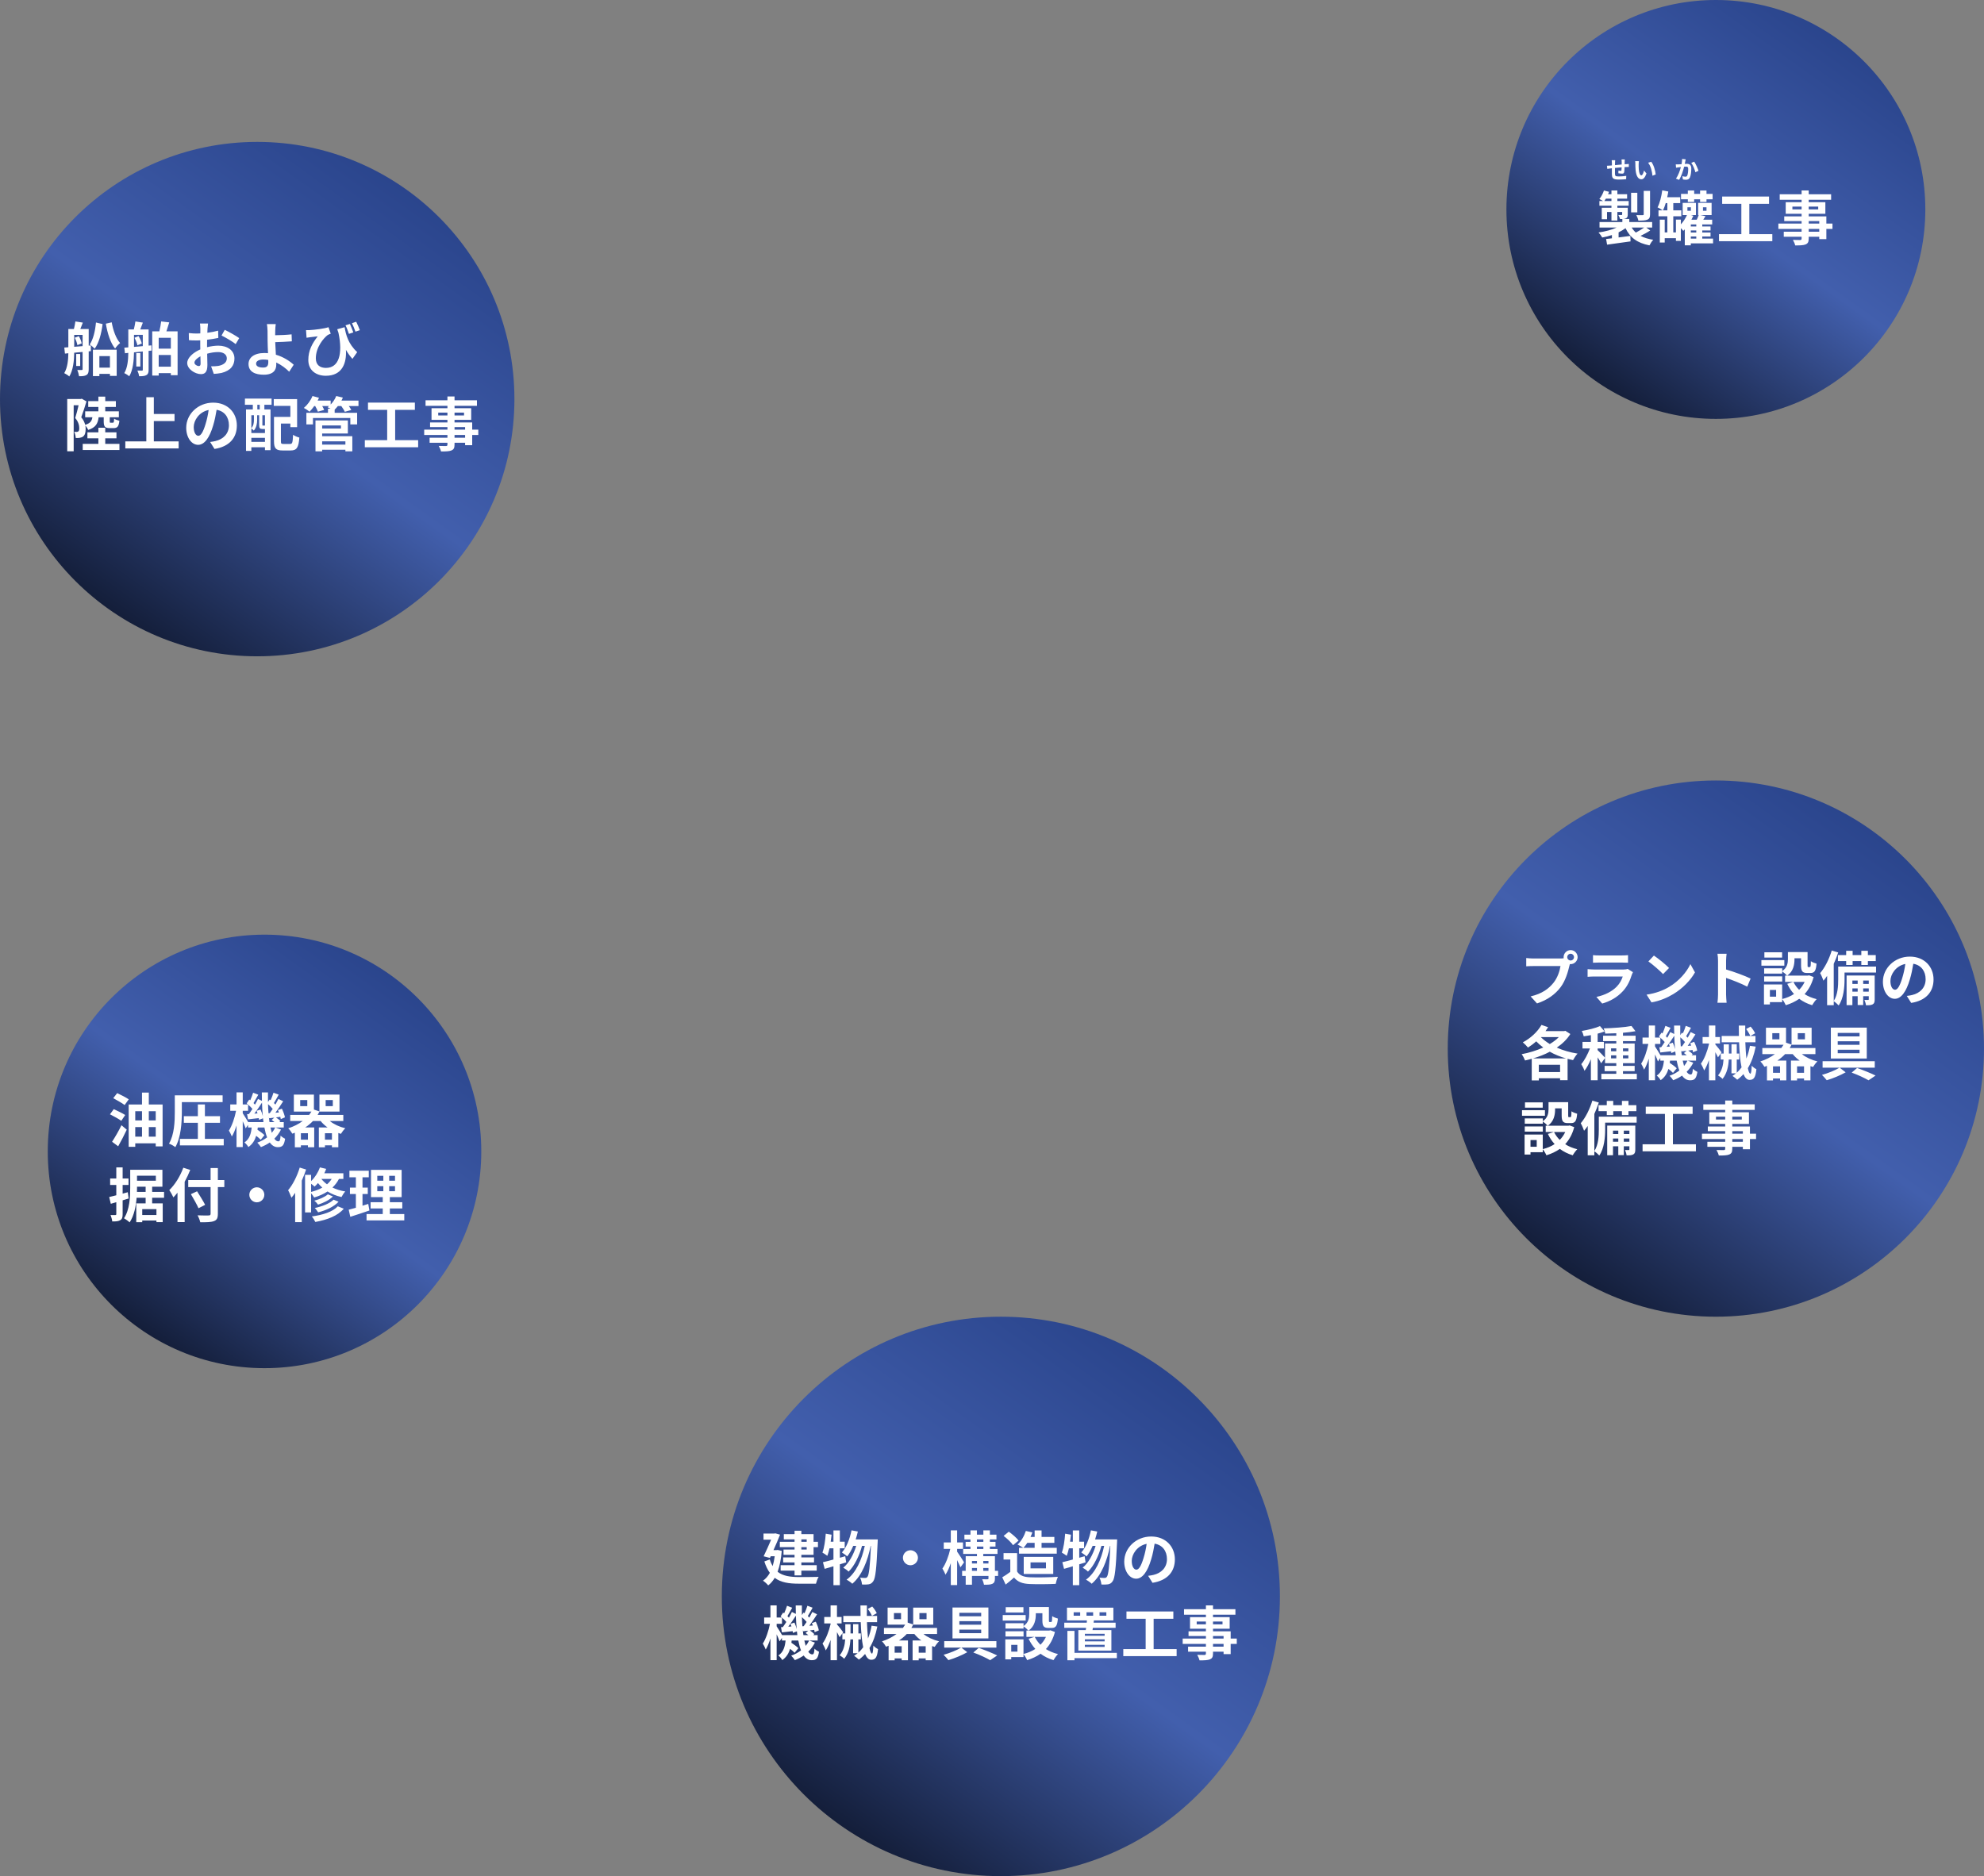 <svg width="1454" height="1375" viewBox="0 0 1454 1375" fill="none" xmlns="http://www.w3.org/2000/svg">
<rect x="0" y="0" width="1454" height="1375" fill="#808080" stroke="none"/>
<circle cx="188.5" cy="292.5" r="188.5" fill="url(#paint0_linear_458_34)"/>
<path d="M70.338 236.353L75.197 237.514C74.251 244.738 72.488 251.317 69.392 255.574C68.618 254.671 66.855 253.166 65.737 252.478C68.274 248.823 69.736 242.76 70.338 236.353ZM54.772 247.533L57.782 246.372C58.771 248.006 59.588 250.156 59.889 251.661L56.707 252.951C56.492 251.489 55.718 249.21 54.772 247.533ZM54.385 254.155L60.534 253.682V245.426H54.385V254.155ZM66.554 253.166L66.597 257.337L65.006 257.509V270.581C65.006 272.731 64.662 274.064 63.372 274.838C62.082 275.612 60.448 275.741 57.954 275.741C57.782 274.494 57.223 272.387 56.621 271.183C57.997 271.226 59.416 271.226 59.889 271.183C60.362 271.183 60.534 271.011 60.534 270.538V257.939L54.385 258.498C54.299 264.174 53.654 271.312 50.773 275.913C49.999 275.139 48.107 273.935 47.075 273.462C49.526 269.42 49.999 263.787 50.085 258.885L47.591 259.143L47.118 254.714L50.085 254.499V241.126H54.17C54.6 239.32 55.073 237.17 55.245 235.579L60.706 236.439C60.104 238.073 59.459 239.707 58.857 241.126H65.006V253.295L66.554 253.166ZM58.771 259.444V268.216H55.847V259.444H58.771ZM80.572 260.992H72.832V269.42H80.572V260.992ZM68.102 275.655V256.305H85.517V275.483H80.572V274.021H72.832V275.655H68.102ZM77.562 237.213L81.862 236.224C82.894 242.072 85.044 248.135 88.011 251.403C86.85 252.349 85.173 254.112 84.356 255.445C80.916 251.317 78.766 244.308 77.562 237.213ZM98.546 247.576L101.513 246.329C102.631 248.006 103.577 250.242 103.921 251.747L100.696 253.08C100.438 251.575 99.535 249.253 98.546 247.576ZM98.202 254.241L104.652 253.682V245.383H98.202V254.241ZM110.973 253.123L111.059 256.95L108.909 257.165V271.011C108.909 272.989 108.565 274.193 107.318 274.881C106.114 275.612 104.437 275.741 101.943 275.741C101.857 274.537 101.212 272.688 100.696 271.57C102.072 271.656 103.534 271.656 104.007 271.656C104.523 271.613 104.652 271.484 104.652 270.925V257.595L98.202 258.24C98.116 263.959 97.514 271.183 94.719 275.784C93.988 275.096 92.139 273.892 91.064 273.462C93.558 269.377 93.945 263.572 94.031 258.627L91.58 258.885L91.107 254.8L94.031 254.585V241.427H98.073C98.546 239.578 99.019 237.256 99.234 235.579L104.695 236.439C104.05 238.202 103.405 239.965 102.803 241.427H108.909V253.295L110.973 253.123ZM102.846 258.756V268.603H99.879V258.756H102.846ZM116.305 268.732H125.206V260.175H116.305V268.732ZM125.206 247.576H116.305V255.531H125.206V247.576ZM121.938 242.846H130.151V274.967H125.206V273.462H116.305V275.268H111.575V242.846H116.778C117.337 240.524 117.853 237.729 118.111 235.579L124.045 236.267C123.357 238.546 122.626 240.868 121.938 242.846ZM152.468 237.084C152.339 237.858 152.167 239.707 152.081 240.825C152.038 241.771 151.995 242.803 151.952 243.878C154.79 243.534 157.628 242.975 159.864 242.33L159.993 247.662C157.542 248.221 154.575 248.651 151.78 248.995C151.737 250.285 151.737 251.618 151.737 252.865C151.737 253.381 151.737 253.897 151.737 254.456C154.661 253.725 157.628 253.338 159.993 253.338C166.615 253.338 171.818 256.778 171.818 262.712C171.818 267.786 169.152 271.613 162.315 273.333C160.337 273.763 158.445 273.892 156.682 274.021L154.704 268.474C156.639 268.474 158.488 268.431 159.993 268.173C163.476 267.528 166.228 265.808 166.228 262.669C166.228 259.745 163.648 258.025 159.907 258.025C157.241 258.025 154.446 258.455 151.823 259.229C151.909 262.626 151.995 265.98 151.995 267.442C151.995 272.774 150.103 274.193 147.265 274.193C143.094 274.193 137.203 270.581 137.203 266.023C137.203 262.282 141.503 258.369 146.792 256.09C146.749 255.058 146.749 254.026 146.749 253.037C146.749 251.833 146.749 250.629 146.749 249.425C145.932 249.468 145.158 249.511 144.47 249.511C141.589 249.511 139.912 249.468 138.45 249.296L138.364 244.093C140.901 244.394 142.75 244.437 144.298 244.437C145.072 244.437 145.932 244.394 146.792 244.351C146.835 242.846 146.835 241.599 146.835 240.868C146.835 239.965 146.663 237.858 146.534 237.084H152.468ZM164.723 241.728C168.034 243.319 173.022 246.157 175.301 247.791L172.721 252.177C170.657 250.414 165.024 247.189 162.358 245.899L164.723 241.728ZM142.492 265.808C142.492 267.141 144.513 268.302 145.631 268.302C146.405 268.302 147.007 267.958 147.007 266.496C147.007 265.421 146.964 263.443 146.878 261.121C144.255 262.54 142.492 264.303 142.492 265.808ZM187.685 266.496C187.685 268.603 189.878 269.377 192.888 269.377C195.64 269.377 196.629 268.173 196.629 265.292C196.629 264.905 196.629 264.389 196.586 263.787C195.468 263.615 194.264 263.486 193.06 263.486C189.706 263.486 187.685 264.647 187.685 266.496ZM202.09 237.514C201.875 238.761 201.746 240.868 201.703 242.545C201.66 243.534 201.66 244.566 201.66 245.684C205.1 245.641 210.131 245.469 213.7 245.039L213.872 250.156C210.26 250.457 205.186 250.672 201.703 250.758C201.789 253.338 201.961 256.778 202.176 259.96C207.637 261.551 212.281 264.561 215.248 267.313L211.937 272.43C209.486 269.979 206.261 267.442 202.434 265.679C202.477 266.238 202.477 266.754 202.477 267.184C202.477 271.011 200.542 274.623 193.318 274.623C187.169 274.623 182.138 272.602 182.138 266.754C182.138 262.282 185.965 258.713 193.877 258.713C194.737 258.713 195.597 258.756 196.414 258.842C196.285 255.488 196.113 251.833 196.113 249.554C196.113 246.931 196.113 244.394 196.07 242.545C195.984 240.438 195.855 238.589 195.597 237.514H202.09ZM256.442 237.428C257.216 239.191 258.334 241.857 258.936 243.62L255.711 244.695C255.023 242.674 254.163 240.266 253.217 238.417L256.442 237.428ZM261.043 235.794C261.989 237.557 263.064 240.266 263.709 241.986L260.484 243.061C259.796 241.126 258.85 238.632 257.947 236.869L261.043 235.794ZM224.278 241.943C225.009 241.986 225.869 241.986 226.686 241.943C230.771 241.728 237.952 240.825 240.747 239.793L242.381 244.566C241.736 244.824 240.876 245.125 240.188 245.512C237.264 247.705 231.459 254.37 231.459 262.626C231.459 267.657 234.727 269.635 238.855 269.635C248.315 269.635 251.368 259.53 248.057 243.964C247.756 243.104 247.455 242.201 247.154 241.298L252.572 239.793C253.432 245.211 255.195 252.005 261.774 258.068L258.291 263.013C256.528 261.078 254.937 258.885 253.518 256.391C254.12 266.195 250.766 275.397 238.769 275.397C231.846 275.397 225.955 271.613 225.955 263.83C225.955 256.864 228.836 251.618 232.835 246.501C231.201 246.673 228.492 246.974 227.202 247.146C226.299 247.275 225.654 247.361 224.665 247.533L224.278 241.943ZM76.014 305.801H72.273C71.757 310.359 70.166 313.326 64.619 315.089C64.275 314.143 63.372 312.767 62.555 311.907C62.727 312.767 62.77 313.627 62.77 314.444C62.77 317.196 62.168 319.002 60.792 319.991C60.104 320.464 59.244 320.722 58.298 320.894C57.481 321.023 56.492 321.023 55.503 320.98C55.46 319.733 55.03 317.755 54.342 316.465C55.073 316.551 55.675 316.551 56.191 316.551C56.664 316.508 57.008 316.422 57.395 316.164C57.911 315.82 58.083 315.003 58.083 313.756C58.083 311.864 57.524 309.198 55.116 306.36C55.976 303.694 56.922 299.91 57.61 296.986H53.998V330.741H49.268V292.428H59.158L59.932 292.213L63.372 294.191C62.254 297.889 60.792 302.49 59.545 305.801C61.179 307.779 61.996 309.628 62.426 311.348C66.167 310.23 67.285 308.553 67.715 305.801H62.426V301.458H72.101V298.233H64.662V293.976H72.101V290.665H77.132V293.976H84.915V298.233H77.132V301.458H87.108V305.801H80.443V308.725C80.443 309.671 80.486 309.8 81.131 309.8H82.765C83.367 309.8 83.539 309.413 83.625 306.79C84.442 307.435 86.291 308.08 87.495 308.381C87.065 312.638 85.904 313.756 83.324 313.756H80.357C76.745 313.756 76.014 312.466 76.014 308.725V305.801ZM77.132 325.323H87.538V329.795H60.62V325.323H72.101V321.238H64.06V316.852H72.101V313.498H77.132V316.852H85.345V321.238H77.132V325.323ZM112.736 323.474H130.925V328.634H91.838V323.474H107.232V291.095H112.736V303.393H127.915V308.596H112.736V323.474ZM173.581 311.864C173.581 320.937 168.034 327.344 157.198 329.021L153.973 323.904C155.607 323.732 156.811 323.474 157.972 323.216C163.476 321.926 167.776 317.97 167.776 311.692C167.776 305.758 164.551 301.329 158.746 300.34C158.144 303.995 157.413 307.951 156.166 311.993C153.586 320.679 149.888 326.011 145.201 326.011C140.428 326.011 136.472 320.765 136.472 313.498C136.472 303.565 145.072 295.094 156.209 295.094C166.873 295.094 173.581 302.49 173.581 311.864ZM141.976 312.939C141.976 317.282 143.696 319.389 145.373 319.389C147.179 319.389 148.856 316.68 150.619 310.875C151.608 307.693 152.425 304.038 152.898 300.469C145.803 301.931 141.976 308.209 141.976 312.939ZM190.351 300.082V296.642H188.588V300.082H190.351ZM194.178 311.95V304.339H192.286V311.305C192.286 311.864 192.329 311.907 192.63 311.907H193.404C193.791 311.907 193.877 311.907 193.963 311.778C194.006 311.821 194.092 311.907 194.178 311.95ZM184.202 323.818H194.178V320.894H184.202V323.818ZM186.094 304.339H184.202V313.842C185.879 311.993 186.094 309.628 186.094 307.693V304.339ZM193.791 314.401H192.329C190.48 314.401 189.921 313.842 189.921 311.305V304.339H188.459V307.736C188.459 310.144 187.986 313.326 186.008 315.562C185.621 315.132 184.761 314.315 184.202 313.971V317.368H194.178V314.401H193.791ZM179.472 296.642L179.515 292.127H199.037V296.642H193.748V300.082H198.263V329.924H194.178V327.774H184.202V330.483H180.289V300.082H185.277V296.642H179.472ZM207.809 325.366H212.625C214.259 325.366 214.517 324.334 214.775 318.658C215.893 319.475 218.043 320.378 219.376 320.679C218.86 327.946 217.484 330.139 213.055 330.139H207.078C202.305 330.139 200.8 328.677 200.8 323.388V305.543H212.797V297.459H200.628V292.514H217.742V313.068H212.797V310.402H205.874V323.345C205.874 325.151 206.132 325.366 207.809 325.366ZM253.131 323.431H236.103V325.839H253.131V323.431ZM249.863 311.821H236.103V314.057H249.863V311.821ZM236.103 317.712V319.69H258.205V330.784H253.131V329.623H236.103V330.784H231.201V308.123H254.937V317.712H236.103ZM262.72 293.589V297.588H255.625C256.356 298.62 257.044 299.652 257.431 300.469L252.701 301.802C252.228 300.684 251.153 299.007 250.121 297.588H247.627C246.853 298.577 246.036 299.437 245.262 300.211V302.533H261.731V311.047H256.743V306.36H229.352V311.047H224.536V302.533H240.36V299.523H242.252C241.478 299.093 240.661 298.706 240.102 298.448C240.446 298.19 240.833 297.889 241.177 297.588H236.146C236.748 298.62 237.264 299.652 237.565 300.426L232.964 301.716C232.62 300.641 231.846 299.007 230.986 297.588H230.298C229.18 299.179 227.976 300.598 226.858 301.716C225.869 300.899 223.848 299.523 222.687 298.964C225.267 296.814 227.718 293.503 229.008 290.235L233.781 291.525C233.48 292.213 233.136 292.901 232.792 293.589H242.338V296.47C244.058 294.707 245.52 292.471 246.423 290.235L251.282 291.396C250.981 292.127 250.637 292.858 250.25 293.589H262.72ZM289.595 322.614H306.451V327.774H267.364V322.614H283.747V300.383H269.686V295.051H304.043V300.383H289.595V322.614ZM340.851 320.808V318.787H333.111V320.808H340.851ZM333.111 313.025V314.874H340.851V313.025H333.111ZM321.157 304.468H327.908V302.404H321.157V304.468ZM340.077 302.404H333.111V304.468H340.077V302.404ZM350.526 314.874V318.787H346.054V326.269H340.851V324.506H333.111V325.839C333.111 328.376 332.509 329.408 330.832 330.139C329.198 330.784 326.876 330.87 323.221 330.87C322.963 329.666 322.189 327.903 321.544 326.828C323.608 326.914 326.145 326.914 326.833 326.914C327.65 326.871 327.908 326.613 327.908 325.839V324.506H314.836V320.808H327.908V318.787H310.88V314.874H327.908V313.025H315.18V309.585H327.908V307.693H316.255V299.179H327.908V297.416H311.869V293.374H327.908V290.579H333.111V293.374H349.537V297.416H333.111V299.179H345.323V307.693H333.111V309.585H346.054V314.874H350.526Z" fill="white"/>
<circle cx="193.858" cy="843.858" r="158.858" fill="url(#paint1_linear_458_34)"/>
<path d="M94.351 805.696L91.341 809.867C89.492 808.448 85.665 806.298 82.999 804.836L85.88 801.138C88.46 802.342 92.373 804.32 94.351 805.696ZM91.771 817.177L88.89 821.434C87.127 820.101 83.257 818.037 80.591 816.661L83.386 812.877C85.923 814.038 89.836 815.93 91.771 817.177ZM86.611 840.096L82.139 836.785C84.031 833.861 86.869 829.131 89.019 824.659L92.889 827.927C91.04 831.926 88.761 836.269 86.611 840.096ZM109.057 833.044H114.131V826.035H109.057V833.044ZM99.124 826.035V833.044H104.069V826.035H99.124ZM104.069 814.382H99.124V821.133H104.069V814.382ZM114.131 814.382H109.057V821.133H114.131V814.382ZM109.057 809.48H119.162V840.182H114.131V837.946H99.124V840.483H94.308V809.48H104.069V800.751H109.057V809.48ZM133.266 807.717V815.113C133.266 822.466 132.621 833.646 128.493 840.741C127.504 839.881 125.225 838.634 123.849 838.161C127.762 831.539 128.106 821.907 128.106 815.113V802.772H163.151V807.717H133.266ZM150.165 834.678H163.968V839.451H131.847V834.678H145.005V822.896H134.728V818.037H145.005V809.437H150.165V818.037H161.216V822.896H150.165V834.678ZM201.679 826.336H198.196C198.497 827.755 198.841 829.088 199.185 830.249C200.174 829.045 201.034 827.755 201.679 826.336ZM181.899 822.38H193.079C192.993 821.477 192.864 820.531 192.735 819.585L189.811 820.746C189.768 820.359 189.725 819.929 189.639 819.456C186.844 819.757 184.178 820.101 181.77 820.359L181.082 816.575L182.415 816.489C183.232 815.371 184.135 814.081 184.995 812.705C184.178 811.716 182.974 810.512 181.813 809.523V814.081H177.9V815.93C178.803 817.263 180.867 820.574 181.899 822.38ZM188.048 814.081L190.929 813.178C191.617 814.64 192.262 816.489 192.606 817.994C192.305 814.855 192.09 811.544 192.004 808.104C190.284 810.77 188.263 813.78 186.414 816.188L188.736 816.016C188.521 815.328 188.306 814.683 188.048 814.081ZM196.777 815.887L197.723 815.801C198.411 814.898 199.142 813.823 199.873 812.705C198.97 811.587 197.68 810.297 196.433 809.222C196.476 811.544 196.605 813.737 196.777 815.887ZM197.508 822.38H201.163C200.518 821.821 199.787 821.262 199.099 820.789L201.034 819.112C199.701 819.241 198.454 819.413 197.25 819.542L196.992 818.338C197.121 819.757 197.293 821.09 197.508 822.38ZM201.937 826.336L205.936 827.841C204.689 830.335 203.055 832.571 201.077 834.506C201.937 835.796 202.883 836.484 203.958 836.484C205.033 836.484 205.42 835.667 205.635 832.27C206.581 833.259 207.957 834.119 208.946 834.592C208.172 839.451 206.968 840.741 203.614 840.741C201.206 840.741 199.271 839.494 197.723 837.301C195.745 838.677 193.552 839.795 191.23 840.698C190.671 839.752 189.424 838.247 188.564 837.43C191.273 836.441 193.681 835.151 195.745 833.56C194.928 831.496 194.283 829.088 193.767 826.336H188.908C188.865 826.895 188.779 827.454 188.693 827.97C190.585 829.217 192.692 830.765 193.81 831.926L191.058 835.323C190.327 834.506 189.08 833.431 187.747 832.399C186.758 835.667 185.081 838.548 182.028 840.655C181.469 839.623 180.179 838.032 179.147 837.301C182.931 834.764 184.006 830.679 184.436 826.336H181.77V824.401L180.05 826.938C179.62 825.648 178.76 823.67 177.9 821.778V840.698H173.342V824.831C172.353 827.97 171.192 830.851 169.902 832.915C169.429 831.582 168.44 829.733 167.752 828.572C169.988 825.175 172.009 819.198 172.998 814.081H168.741V809.437H173.342V800.579H177.9V809.437H181.727C181.426 809.136 181.082 808.878 180.781 808.62L182.673 805.825L183.404 806.384C184.178 804.578 185.038 802.428 185.511 800.837L189.295 802.299C188.091 804.363 186.844 806.728 185.812 808.448C186.199 808.835 186.586 809.222 186.887 809.566C187.747 808.104 188.478 806.685 189.08 805.395L191.961 806.814C191.918 804.793 191.875 802.729 191.875 800.622H196.39C196.347 803.03 196.347 805.352 196.39 807.631L197.637 805.825L198.325 806.341C199.142 804.578 199.959 802.428 200.432 800.837L204.259 802.256C203.055 804.406 201.808 806.728 200.733 808.405C201.12 808.792 201.507 809.179 201.851 809.523C202.668 808.104 203.442 806.642 204.044 805.395L207.527 807.115C205.807 809.824 203.743 812.963 201.851 815.5L204.431 815.328C204.216 814.726 203.958 814.124 203.7 813.565L206.581 812.533C207.57 814.554 208.559 817.22 208.817 818.897L205.764 820.187C205.678 819.714 205.592 819.112 205.42 818.51L202.238 818.94C203.485 819.757 204.818 820.832 205.506 821.649L204.689 822.38H207.957V826.336H201.937ZM238.143 835.237H243.26V830.507H238.143V835.237ZM225.673 835.237V830.507H220.513V835.237H225.673ZM225.2 810.684V806.212H219.997V810.684H225.2ZM238.659 806.212V810.684H243.905V806.212H238.659ZM251.602 821.563H241.669C244.679 823.971 248.721 825.863 253.064 826.895C251.946 827.884 250.57 829.776 249.839 830.98C249.194 830.808 248.549 830.593 247.947 830.378V840.784H243.26V839.408H238.143V840.827H233.671V826.293H240.035C238.1 824.917 236.38 823.326 234.961 821.563H229.371C227.694 823.326 225.802 824.917 223.695 826.293H230.274V840.784H225.673V839.408H220.513V840.827H216.084V830.163C215.482 830.421 214.88 830.636 214.235 830.851C213.633 829.776 212.214 827.798 211.225 826.938C215.267 825.605 218.879 823.799 221.889 821.563H212.687V817.091H226.576C227.178 816.317 227.737 815.5 228.253 814.683H215.353V802.213H230.059V813.178L234.101 814.554V802.213H248.807V814.683H234.101V814.64C233.714 815.5 233.241 816.317 232.768 817.091H251.602V821.563ZM93.663 873.768L94.265 878.369C92.846 878.799 91.341 879.272 89.879 879.702V889.807C89.879 892.172 89.492 893.419 88.202 894.193C86.912 895.053 85.02 895.225 82.268 895.182C82.139 893.935 81.58 891.828 80.978 890.495C82.526 890.538 83.988 890.538 84.504 890.495C85.02 890.495 85.235 890.323 85.235 889.764V881.078L81.193 882.239L80.032 877.294C81.537 876.95 83.257 876.52 85.235 876.004V868.436H80.72V863.706H85.235V855.579H89.879V863.706H94.179V868.436H89.879V874.8L93.663 873.768ZM100.371 873.51H106.735V869.726H100.414V870.414C100.414 871.403 100.414 872.392 100.371 873.51ZM114.217 861.642H100.414V865.34H114.217V861.642ZM114.647 890.452V886.152H104.241V890.452H114.647ZM120.237 877.81H111.508V881.938H119.248V895.698H114.647V894.494H104.241V895.741H99.855V881.938H106.735V877.81H100.113C99.64 884.088 98.264 891.011 94.996 895.87C94.093 894.967 91.943 893.419 90.868 892.86C95.082 886.539 95.426 877.122 95.426 870.414V857.299H119.033V869.726H111.508V873.51H120.237V877.81ZM134.341 855.794L139.415 857.428C138.254 860.309 136.921 863.233 135.33 866.114V895.655H130.084V874.112C129.095 875.359 128.063 876.52 127.074 877.552C126.515 876.305 124.967 873.467 124.064 872.22C128.149 868.307 132.062 862.115 134.341 855.794ZM164.398 864.824V869.984H159.668V889.506C159.668 892.817 158.894 894.15 156.83 894.924C154.723 895.741 151.498 895.827 146.768 895.784C146.467 894.322 145.564 892.043 144.79 890.71C148.101 890.839 151.885 890.839 152.874 890.796C153.949 890.796 154.336 890.452 154.336 889.506V869.984H137.953V864.824H154.336V856.052H159.668V864.824H164.398ZM150.337 883.013L145.478 885.507C144.36 882.884 141.823 878.455 139.888 875.187L144.446 873.08C146.381 876.219 149.047 880.433 150.337 883.013ZM188.22 870.156C191.23 870.156 193.724 872.65 193.724 875.66C193.724 878.67 191.23 881.164 188.22 881.164C185.21 881.164 182.716 878.67 182.716 875.66C182.716 872.65 185.21 870.156 188.22 870.156ZM219.653 855.708L224.34 857.127C223.437 859.793 222.362 862.588 221.158 865.254V895.698H216.299V874.198C215.439 875.488 214.536 876.735 213.59 877.81C213.16 876.606 211.956 873.639 211.139 872.306C214.579 868.264 217.761 861.986 219.653 855.708ZM227.995 867.576V873.553C231.048 872.779 233.8 871.747 236.208 870.371C235.004 869.296 233.929 868.178 233.026 867.06C232.252 868.006 231.392 868.866 230.532 869.64C229.973 869.081 228.941 868.264 227.995 867.576ZM243.088 864.007H235.52C236.595 865.383 237.971 866.759 239.648 867.963C241.024 866.802 242.142 865.512 243.088 864.007ZM251.645 864.007H248.42C247.173 866.458 245.539 868.522 243.647 870.328C246.313 871.618 249.452 872.65 253.021 873.209C252.118 874.155 250.871 876.09 250.269 877.294C246.313 876.434 242.873 874.972 240.035 873.209C237.154 875.101 233.843 876.563 230.231 877.638C229.844 876.864 228.855 875.531 227.995 874.542V888.56H223.566V861.04H227.995V865.598C230.79 862.975 233.112 859.32 234.445 855.579L239.046 856.654C238.659 857.729 238.186 858.847 237.67 859.879H251.645V864.007ZM244.464 879.229L248.119 880.734C244.722 884.432 239.003 887.012 233.155 888.517C232.596 887.571 231.564 886.152 230.661 885.335C236.036 884.217 241.626 882.067 244.464 879.229ZM240.25 875.316L243.991 876.864C241.325 879.573 237.068 881.594 233.069 882.884C232.467 881.938 231.349 880.734 230.36 879.96C234.015 879.014 238.143 877.251 240.25 875.316ZM247.56 884.088L251.946 885.851C247.474 891.097 239.863 893.978 231.091 895.569C230.532 894.322 229.5 892.645 228.511 891.527C236.423 890.452 243.862 888.13 247.56 884.088ZM269.877 882.325L270.737 887.141C266.007 888.818 260.847 890.452 256.719 891.785L255.558 886.582C257.063 886.195 258.826 885.722 260.804 885.163V875.058H256.461V870.371H260.804V862.803H256.074V858.03H270.264V862.803H265.663V870.371H269.533V875.058H265.663V883.658C267.082 883.228 268.501 882.798 269.877 882.325ZM276.499 869.339V873.037H280.928V869.339H276.499ZM276.499 861.728V865.34H280.928V861.728H276.499ZM289.485 865.34V861.728H285.228V865.34H289.485ZM289.485 873.037V869.339H285.228V873.037H289.485ZM285.701 889.764H296.279V894.408H268.63V889.764H280.498V885.679H271.597V881.078H280.498V877.38H271.898V857.385H294.344V877.38H285.701V881.078H294.817V885.679H285.701V889.764Z" fill="white"/>
<ellipse cx="733.5" cy="1170" rx="204.5" ry="205" fill="url(#paint2_linear_458_34)"/>
<path d="M591.196 1128.2H587.283V1129.96H591.196V1128.2ZM591.196 1135.64V1133.88H587.283V1135.64H591.196ZM582.295 1129.96V1128.2H574.426V1124.33H582.295V1121.88H587.283V1124.33H596.227V1129.96H599.452V1133.88H596.227V1139.51H587.283V1141.4H596.571V1145.1H587.283V1147.12H598.549V1151.12H587.283V1154.6H582.295V1151.12H572.104V1147.12H582.295V1145.1H573.953V1141.4H582.295V1139.51H574.211V1135.64H582.295V1133.88H571.502V1129.96H582.295ZM569.911 1135.94L572.921 1136.63C572.405 1142.78 571.373 1147.85 569.868 1151.94C573.867 1155.12 579.285 1155.76 585.563 1155.81C588.1 1155.81 596.829 1155.81 599.968 1155.68C599.151 1156.84 598.334 1159.25 597.99 1160.67H585.434C578.167 1160.67 572.319 1159.81 567.761 1156.37C566.428 1158.69 564.837 1160.49 562.988 1161.91C562.214 1160.88 560.236 1159.12 559.161 1158.47C561.182 1157.05 562.859 1155.16 564.192 1152.71C562.601 1150.56 561.268 1147.81 560.15 1144.37L564.149 1142.91C564.708 1144.8 565.439 1146.39 566.256 1147.77C566.901 1145.62 567.417 1143.21 567.761 1140.54H564.837L564.278 1141.79L559.634 1140.58C561.483 1136.8 563.547 1132.16 565.138 1128.42H559.548V1123.94H567.417L568.191 1123.77L571.674 1124.72C570.384 1128.07 568.621 1132.16 566.858 1136.07H569.008L569.911 1135.94ZM619.447 1140.54L620.135 1145.06C618.587 1145.49 617.082 1146 615.491 1146.48V1161.78H610.804V1147.89C608.482 1148.58 606.332 1149.27 604.354 1149.79L603.107 1144.93C605.257 1144.45 607.88 1143.77 610.804 1142.95V1134.74H607.923C607.45 1136.84 606.934 1138.69 606.332 1140.24C605.558 1139.6 603.666 1138.43 602.72 1137.88C604.053 1134.48 604.784 1129.1 605.171 1124.03L609.428 1124.76C609.256 1126.48 609.041 1128.16 608.783 1129.88H610.804V1121.62H615.491V1129.88H619.06V1134.74H615.491V1141.66L619.447 1140.54ZM627.101 1128.24H643.269C643.269 1128.24 643.226 1129.96 643.183 1130.57C642.366 1149.74 641.592 1156.75 639.958 1158.9C638.969 1160.37 638.023 1160.84 636.604 1161.14C635.4 1161.35 633.594 1161.35 631.745 1161.27C631.616 1159.81 631.1 1157.7 630.326 1156.28C631.917 1156.45 633.336 1156.45 634.153 1156.45C634.798 1156.45 635.228 1156.28 635.744 1155.63C636.819 1154.26 637.593 1148.41 638.281 1132.97H638.066C635.959 1143.81 631.53 1154.99 624.607 1160.71C623.618 1159.72 621.855 1158.47 620.436 1157.74C627.316 1152.8 631.616 1143.04 633.766 1132.97H631.745C629.853 1139.98 626.241 1147.68 621.898 1151.81C620.952 1150.82 619.318 1149.66 617.985 1148.93C622.242 1145.57 625.596 1139.21 627.488 1132.97H625.295C624.048 1135.94 622.543 1138.61 620.866 1140.67C620.049 1139.85 618.028 1138.43 616.996 1137.79C620.393 1134.05 622.758 1127.9 624.048 1121.58L628.692 1122.44C628.262 1124.42 627.703 1126.35 627.101 1128.24ZM667.22 1136.16C670.23 1136.16 672.724 1138.65 672.724 1141.66C672.724 1144.67 670.23 1147.16 667.22 1147.16C664.21 1147.16 661.716 1144.67 661.716 1141.66C661.716 1138.65 664.21 1136.16 667.22 1136.16ZM706.522 1145.01L703.899 1148.67C703.34 1147.34 702.394 1145.31 701.448 1143.38V1161.7H696.804V1145.62C695.686 1148.93 694.353 1151.94 692.891 1154.09C692.418 1152.67 691.386 1150.73 690.655 1149.57C693.063 1146.22 695.342 1140.24 696.417 1135.17H691.644V1130.44H696.804V1121.58H701.448V1130.44H705.748V1135.17H701.448V1137.19C702.652 1138.86 705.834 1143.81 706.522 1145.01ZM720.583 1151.25H724.41V1149.18H720.583V1151.25ZM712.327 1149.18V1151.25H715.982V1149.18H712.327ZM715.982 1144.02H712.327V1145.87H715.982V1144.02ZM724.41 1144.02H720.583V1145.87H724.41V1144.02ZM715.939 1133.45V1135.25H720.669V1133.45H715.939ZM715.939 1128.24V1130.01H720.669V1128.24H715.939ZM731.462 1151.25V1154.99H729.14V1156.84C729.14 1158.99 728.71 1160.06 727.291 1160.75C725.872 1161.4 723.851 1161.44 721.142 1161.44C720.927 1160.24 720.368 1158.56 719.809 1157.4C721.4 1157.48 723.163 1157.44 723.679 1157.44C724.238 1157.44 724.41 1157.31 724.41 1156.8V1154.99H712.327V1161.4H707.726V1154.99H705.103V1151.25H707.726V1140.5H715.982V1138.86H705.877V1135.25H711.209V1133.45H707.683V1130.01H711.209V1128.24H706.78V1124.72H711.209V1121.58H715.939V1124.72H720.669V1121.58H725.442V1124.72H730.258V1128.24H725.442V1130.01H729.57V1133.45H725.442V1135.25H731.032V1138.86H720.583V1140.5H729.14V1151.25H731.462ZM758.251 1130.74H752.876C751.973 1132.11 751.027 1133.36 750.038 1134.39H758.251V1130.74ZM746.813 1134.39H749.952C748.92 1133.62 746.856 1132.54 745.695 1131.98C748.361 1129.62 750.554 1125.84 751.801 1122.01L756.574 1123.08C756.187 1124.2 755.757 1125.32 755.241 1126.39H758.251V1121.62H763.325V1126.39H772.699V1130.74H763.325V1134.39H774.462V1138.65H746.813V1134.39ZM755.241 1145.06V1149.44H766.55V1145.06H755.241ZM771.882 1153.53H750.253V1141.01H771.882V1153.53ZM746.469 1129.06L742.427 1132.46C741.094 1130.39 738.041 1127.56 735.504 1125.66L739.288 1122.57C741.868 1124.37 745.007 1127.04 746.469 1129.06ZM745.394 1138.26V1151.76C747.157 1154.65 750.382 1155.81 754.854 1155.98C759.885 1156.19 769.56 1156.06 775.279 1155.63C774.72 1156.84 773.946 1159.33 773.688 1160.8C768.528 1161.05 759.885 1161.14 754.768 1160.92C749.479 1160.71 745.953 1159.51 743.158 1156.15C741.266 1157.83 739.374 1159.51 737.009 1161.31L734.515 1155.98C736.364 1154.9 738.514 1153.48 740.406 1152.02V1142.95H735.461V1138.26H745.394ZM794.887 1140.54L795.575 1145.06C794.027 1145.49 792.522 1146 790.931 1146.48V1161.78H786.244V1147.89C783.922 1148.58 781.772 1149.27 779.794 1149.79L778.547 1144.93C780.697 1144.45 783.32 1143.77 786.244 1142.95V1134.74H783.363C782.89 1136.84 782.374 1138.69 781.772 1140.24C780.998 1139.6 779.106 1138.43 778.16 1137.88C779.493 1134.48 780.224 1129.1 780.611 1124.03L784.868 1124.76C784.696 1126.48 784.481 1128.16 784.223 1129.88H786.244V1121.62H790.931V1129.88H794.5V1134.74H790.931V1141.66L794.887 1140.54ZM802.541 1128.24H818.709C818.709 1128.24 818.666 1129.96 818.623 1130.57C817.806 1149.74 817.032 1156.75 815.398 1158.9C814.409 1160.37 813.463 1160.84 812.044 1161.14C810.84 1161.35 809.034 1161.35 807.185 1161.27C807.056 1159.81 806.54 1157.7 805.766 1156.28C807.357 1156.45 808.776 1156.45 809.593 1156.45C810.238 1156.45 810.668 1156.28 811.184 1155.63C812.259 1154.26 813.033 1148.41 813.721 1132.97H813.506C811.399 1143.81 806.97 1154.99 800.047 1160.71C799.058 1159.72 797.295 1158.47 795.876 1157.74C802.756 1152.8 807.056 1143.04 809.206 1132.97H807.185C805.293 1139.98 801.681 1147.68 797.338 1151.81C796.392 1150.82 794.758 1149.66 793.425 1148.93C797.682 1145.57 801.036 1139.21 802.928 1132.97H800.735C799.488 1135.94 797.983 1138.61 796.306 1140.67C795.489 1139.85 793.468 1138.43 792.436 1137.79C795.833 1134.05 798.198 1127.9 799.488 1121.58L804.132 1122.44C803.702 1124.42 803.143 1126.35 802.541 1128.24ZM861.021 1142.86C861.021 1151.94 855.474 1158.34 844.638 1160.02L841.413 1154.9C843.047 1154.73 844.251 1154.47 845.412 1154.22C850.916 1152.93 855.216 1148.97 855.216 1142.69C855.216 1136.76 851.991 1132.33 846.186 1131.34C845.584 1134.99 844.853 1138.95 843.606 1142.99C841.026 1151.68 837.328 1157.01 832.641 1157.01C827.868 1157.01 823.912 1151.76 823.912 1144.5C823.912 1134.56 832.512 1126.09 843.649 1126.09C854.313 1126.09 861.021 1133.49 861.021 1142.86ZM829.416 1143.94C829.416 1148.28 831.136 1150.39 832.813 1150.39C834.619 1150.39 836.296 1147.68 838.059 1141.87C839.048 1138.69 839.865 1135.04 840.338 1131.47C833.243 1132.93 829.416 1139.21 829.416 1143.94ZM592.959 1202.34H589.476C589.777 1203.75 590.121 1205.09 590.465 1206.25C591.454 1205.04 592.314 1203.75 592.959 1202.34ZM573.179 1198.38H584.359C584.273 1197.48 584.144 1196.53 584.015 1195.58L581.091 1196.75C581.048 1196.36 581.005 1195.93 580.919 1195.46C578.124 1195.76 575.458 1196.1 573.05 1196.36L572.362 1192.57L573.695 1192.49C574.512 1191.37 575.415 1190.08 576.275 1188.71C575.458 1187.72 574.254 1186.51 573.093 1185.52V1190.08H569.18V1191.93C570.083 1193.26 572.147 1196.57 573.179 1198.38ZM579.328 1190.08L582.209 1189.18C582.897 1190.64 583.542 1192.49 583.886 1193.99C583.585 1190.85 583.37 1187.54 583.284 1184.1C581.564 1186.77 579.543 1189.78 577.694 1192.19L580.016 1192.02C579.801 1191.33 579.586 1190.68 579.328 1190.08ZM588.057 1191.89L589.003 1191.8C589.691 1190.9 590.422 1189.82 591.153 1188.71C590.25 1187.59 588.96 1186.3 587.713 1185.22C587.756 1187.54 587.885 1189.74 588.057 1191.89ZM588.788 1198.38H592.443C591.798 1197.82 591.067 1197.26 590.379 1196.79L592.314 1195.11C590.981 1195.24 589.734 1195.41 588.53 1195.54L588.272 1194.34C588.401 1195.76 588.573 1197.09 588.788 1198.38ZM593.217 1202.34L597.216 1203.84C595.969 1206.33 594.335 1208.57 592.357 1210.51C593.217 1211.8 594.163 1212.48 595.238 1212.48C596.313 1212.48 596.7 1211.67 596.915 1208.27C597.861 1209.26 599.237 1210.12 600.226 1210.59C599.452 1215.45 598.248 1216.74 594.894 1216.74C592.486 1216.74 590.551 1215.49 589.003 1213.3C587.025 1214.68 584.832 1215.8 582.51 1216.7C581.951 1215.75 580.704 1214.25 579.844 1213.43C582.553 1212.44 584.961 1211.15 587.025 1209.56C586.208 1207.5 585.563 1205.09 585.047 1202.34H580.188C580.145 1202.89 580.059 1203.45 579.973 1203.97C581.865 1205.22 583.972 1206.76 585.09 1207.93L582.338 1211.32C581.607 1210.51 580.36 1209.43 579.027 1208.4C578.038 1211.67 576.361 1214.55 573.308 1216.66C572.749 1215.62 571.459 1214.03 570.427 1213.3C574.211 1210.76 575.286 1206.68 575.716 1202.34H573.05V1200.4L571.33 1202.94C570.9 1201.65 570.04 1199.67 569.18 1197.78V1216.7H564.622V1200.83C563.633 1203.97 562.472 1206.85 561.182 1208.91C560.709 1207.58 559.72 1205.73 559.032 1204.57C561.268 1201.17 563.289 1195.2 564.278 1190.08H560.021V1185.44H564.622V1176.58H569.18V1185.44H573.007C572.706 1185.14 572.362 1184.88 572.061 1184.62L573.953 1181.82L574.684 1182.38C575.458 1180.58 576.318 1178.43 576.791 1176.84L580.575 1178.3C579.371 1180.36 578.124 1182.73 577.092 1184.45C577.479 1184.83 577.866 1185.22 578.167 1185.57C579.027 1184.1 579.758 1182.68 580.36 1181.39L583.241 1182.81C583.198 1180.79 583.155 1178.73 583.155 1176.62H587.67C587.627 1179.03 587.627 1181.35 587.67 1183.63L588.917 1181.82L589.605 1182.34C590.422 1180.58 591.239 1178.43 591.712 1176.84L595.539 1178.26C594.335 1180.41 593.088 1182.73 592.013 1184.4C592.4 1184.79 592.787 1185.18 593.131 1185.52C593.948 1184.1 594.722 1182.64 595.324 1181.39L598.807 1183.11C597.087 1185.82 595.023 1188.96 593.131 1191.5L595.711 1191.33C595.496 1190.73 595.238 1190.12 594.98 1189.56L597.861 1188.53C598.85 1190.55 599.839 1193.22 600.097 1194.9L597.044 1196.19C596.958 1195.71 596.872 1195.11 596.7 1194.51L593.518 1194.94C594.765 1195.76 596.098 1196.83 596.786 1197.65L595.969 1198.38H599.237V1202.34H593.217ZM617.942 1196.27L615.319 1199.88C614.889 1198.98 614.158 1197.52 613.384 1196.14V1216.74H608.697V1201.91C607.622 1204.92 606.461 1207.67 605.171 1209.56C604.741 1208.14 603.58 1205.86 602.806 1204.53C605.3 1201.3 607.493 1195.46 608.697 1190.38V1189.78H604.053V1185.05H608.697V1176.58H613.384V1185.05H616.781V1189.78H613.384V1190.47C614.459 1191.63 617.34 1195.28 617.942 1196.27ZM635.959 1179.16L639.227 1177.4C640.56 1178.86 641.936 1180.88 642.538 1182.3L639.012 1184.28C638.496 1182.9 637.163 1180.71 635.959 1179.16ZM638.754 1191.46L642.968 1192.06C641.721 1198.25 639.872 1203.5 637.206 1207.84C637.722 1210.38 638.367 1211.88 639.055 1211.88C639.571 1211.88 639.915 1210.03 640.044 1206.03C640.947 1207.07 642.409 1208.1 643.484 1208.61C642.839 1214.68 641.635 1216.44 638.453 1216.44C636.561 1216.44 635.099 1214.85 633.981 1212.18C632.648 1213.73 631.1 1215.11 629.423 1216.31C628.735 1215.62 626.972 1214.16 625.94 1213.52C626.886 1212.91 627.746 1212.27 628.563 1211.62H625.209V1201.52H623.231C622.973 1206.46 621.984 1211.62 618.673 1215.71C617.942 1214.89 616.394 1213.73 615.362 1213.17C618.243 1209.73 619.146 1205.56 619.404 1201.52H617.34V1197.13H619.49V1190.38H623.317V1197.13H625.209V1190.3H629.079V1197.13H630.885V1201.52H629.079V1211.19C630.369 1210.03 631.53 1208.74 632.605 1207.28C631.573 1202.38 631.057 1195.89 630.799 1188.88H618.028V1184.28H630.67C630.627 1181.78 630.584 1179.16 630.584 1176.62H635.314C635.271 1179.2 635.228 1181.78 635.271 1184.28H642.796V1188.88H635.357C635.529 1193.26 635.787 1197.35 636.131 1200.79C637.292 1197.99 638.152 1194.85 638.754 1191.46ZM673.283 1211.24H678.4V1206.51H673.283V1211.24ZM660.813 1211.24V1206.51H655.653V1211.24H660.813ZM660.34 1186.68V1182.21H655.137V1186.68H660.34ZM673.799 1182.21V1186.68H679.045V1182.21H673.799ZM686.742 1197.56H676.809C679.819 1199.97 683.861 1201.86 688.204 1202.89C687.086 1203.88 685.71 1205.78 684.979 1206.98C684.334 1206.81 683.689 1206.59 683.087 1206.38V1216.78H678.4V1215.41H673.283V1216.83H668.811V1202.29H675.175C673.24 1200.92 671.52 1199.33 670.101 1197.56H664.511C662.834 1199.33 660.942 1200.92 658.835 1202.29H665.414V1216.78H660.813V1215.41H655.653V1216.83H651.224V1206.16C650.622 1206.42 650.02 1206.64 649.375 1206.85C648.773 1205.78 647.354 1203.8 646.365 1202.94C650.407 1201.6 654.019 1199.8 657.029 1197.56H647.827V1193.09H661.716C662.318 1192.32 662.877 1191.5 663.393 1190.68H650.493V1178.21H665.199V1189.18L669.241 1190.55V1178.21H683.947V1190.68H669.241V1190.64C668.854 1191.5 668.381 1192.32 667.908 1193.09H686.742V1197.56ZM719.078 1184.58V1182H703.082V1184.58H719.078ZM719.078 1190.73V1188.15H703.082V1190.73H719.078ZM719.078 1196.92V1194.34H703.082V1196.92H719.078ZM724.367 1178.13V1200.79H698.051V1178.13H724.367ZM730.215 1207.5H704.501L708.887 1210.89C705.06 1213.09 699.427 1215.41 695.041 1216.7C694.181 1215.58 692.633 1213.86 691.515 1212.78C695.901 1211.58 701.448 1209.34 704.372 1207.5H691.988V1202.77H730.215V1207.5ZM713.316 1211.11L717.272 1207.71C722.045 1209.39 727.592 1211.67 730.817 1213.26L725.657 1216.74C722.862 1215.11 717.96 1212.78 713.316 1211.11ZM750.038 1177.91V1181.78H737.052V1177.91H750.038ZM751.672 1183.67V1187.72H734.859V1183.67H751.672ZM750.124 1195.54V1199.37H736.88V1195.54H750.124ZM766.55 1199.63H758.337C759.369 1201.78 760.788 1203.71 762.508 1205.43C764.185 1203.75 765.518 1201.82 766.55 1199.63ZM745.652 1210.46V1205.52H741.094V1210.46H745.652ZM769.775 1194.81L773.129 1196.06C771.753 1201.26 769.474 1205.35 766.507 1208.57C769.044 1210.2 772.054 1211.45 775.365 1212.27C774.247 1213.34 772.785 1215.37 772.054 1216.7C768.442 1215.62 765.303 1214.03 762.594 1212.01C759.713 1214.03 756.402 1215.58 752.747 1216.7C752.231 1215.45 751.027 1213.43 750.081 1212.27V1214.46H741.094V1216.14H736.751V1201.48H750.081V1212.18C753.306 1211.37 756.23 1210.16 758.767 1208.48C756.789 1206.33 755.155 1203.84 753.822 1201.05L758.208 1199.63H752.231V1195.03H753.693C752.962 1194.17 751.156 1192.62 750.124 1191.93V1193.56H736.88V1189.65H750.124V1191.71C753.822 1189.18 754.295 1185.78 754.295 1182.9V1177.78H768.7V1187.41C768.7 1188.62 768.786 1188.75 769.259 1188.75H770.334C770.893 1188.75 771.065 1188.19 771.108 1184.45C772.054 1185.18 774.032 1185.91 775.279 1186.25C774.849 1191.59 773.731 1193.09 770.85 1193.09H768.356C764.916 1193.09 763.927 1191.76 763.927 1187.5V1182.3H759.111V1183.03C759.111 1187.07 758.251 1191.97 753.779 1195.03H768.915L769.775 1194.81ZM796.263 1181.61V1184.15H801.122V1181.61H796.263ZM791.619 1184.15V1181.61H786.846V1184.15H791.619ZM805.809 1181.61V1184.15H810.797V1181.61H805.809ZM809.55 1198.85V1197.39H795.059V1198.85H809.55ZM809.55 1202.94V1201.43H795.059V1202.94H809.55ZM809.55 1207.02V1205.47H795.059V1207.02H809.55ZM790.286 1194.68H795.704C795.79 1194.17 795.876 1193.61 795.962 1193H779.966V1189.26H796.435L796.564 1187.59H781.944V1178.26H815.957V1187.59H801.681L801.466 1189.26H817.591V1193H800.95L800.649 1194.68H814.495V1209.73H790.286V1194.68ZM818.494 1211.37V1215.24H787.448V1216.78H782.245V1195.28H787.448V1211.37H818.494ZM845.455 1208.61H862.311V1213.77H823.224V1208.61H839.607V1186.38H825.546V1181.05H859.903V1186.38H845.455V1208.61ZM896.711 1206.81V1204.79H888.971V1206.81H896.711ZM888.971 1199.02V1200.87H896.711V1199.02H888.971ZM877.017 1190.47H883.768V1188.4H877.017V1190.47ZM895.937 1188.4H888.971V1190.47H895.937V1188.4ZM906.386 1200.87V1204.79H901.914V1212.27H896.711V1210.51H888.971V1211.84C888.971 1214.38 888.369 1215.41 886.692 1216.14C885.058 1216.78 882.736 1216.87 879.081 1216.87C878.823 1215.67 878.049 1213.9 877.404 1212.83C879.468 1212.91 882.005 1212.91 882.693 1212.91C883.51 1212.87 883.768 1212.61 883.768 1211.84V1210.51H870.696V1206.81H883.768V1204.79H866.74V1200.87H883.768V1199.02H871.04V1195.58H883.768V1193.69H872.115V1185.18H883.768V1183.42H867.729V1179.37H883.768V1176.58H888.971V1179.37H905.397V1183.42H888.971V1185.18H901.183V1193.69H888.971V1195.58H901.914V1200.87H906.386Z" fill="white"/>
<circle cx="1257.5" cy="768.5" r="196.5" fill="url(#paint3_linear_458_34)"/>
<path d="M1148.57 701.481C1148.57 702.814 1149.69 703.932 1151.07 703.932C1152.4 703.932 1153.52 702.814 1153.52 701.481C1153.52 700.105 1152.4 698.987 1151.07 698.987C1149.69 698.987 1148.57 700.105 1148.57 701.481ZM1145.91 701.481C1145.91 698.643 1148.23 696.321 1151.07 696.321C1153.86 696.321 1156.18 698.643 1156.18 701.481C1156.18 704.276 1153.86 706.598 1151.07 706.598C1150.89 706.598 1150.68 706.598 1150.51 706.555C1150.38 707.028 1150.29 707.458 1150.16 707.845C1149.17 712.059 1147.33 718.724 1143.71 723.497C1139.84 728.657 1134.08 732.914 1126.43 735.408L1121.74 730.248C1130.25 728.27 1135.11 724.529 1138.6 720.143C1141.43 716.574 1143.07 711.715 1143.63 708.017H1123.63C1121.65 708.017 1119.59 708.103 1118.52 708.189V702.126C1119.76 702.298 1122.21 702.47 1123.63 702.47H1143.54C1144.14 702.47 1145.09 702.427 1145.99 702.298C1145.95 702.04 1145.91 701.782 1145.91 701.481ZM1167.45 700.019C1168.65 700.191 1170.46 700.234 1171.92 700.234H1188.48C1189.81 700.234 1191.92 700.191 1193.12 700.019V705.566C1191.96 705.48 1189.94 705.437 1188.39 705.437H1171.92C1170.55 705.437 1168.7 705.48 1167.45 705.566V700.019ZM1196.73 712.489C1196.43 713.048 1196.09 713.822 1195.92 714.295C1194.63 718.466 1192.78 722.637 1189.55 726.206C1185.21 731.022 1179.7 733.946 1174.2 735.494L1169.94 730.635C1176.39 729.302 1181.55 726.464 1184.82 723.11C1187.14 720.745 1188.48 718.079 1189.25 715.671H1168.48C1167.45 715.671 1165.3 715.714 1163.49 715.886V710.296C1165.3 710.425 1167.15 710.554 1168.48 710.554H1189.77C1191.14 710.554 1192.3 710.382 1192.91 710.124L1196.73 712.489ZM1212.08 700.32C1215.09 702.341 1220.68 706.813 1223.18 709.436L1218.79 713.908C1216.56 711.5 1211.18 706.813 1208.04 704.62L1212.08 700.32ZM1206.71 728.958C1213.42 728.012 1219.01 725.819 1223.18 723.325C1230.53 718.982 1236.12 712.403 1238.83 706.598L1242.18 712.661C1238.92 718.466 1233.2 724.4 1226.27 728.571C1221.93 731.194 1216.38 733.602 1210.32 734.634L1206.71 728.958ZM1259.08 728.872V704.147C1259.08 702.642 1258.95 700.492 1258.65 698.987H1265.36C1265.19 700.492 1264.97 702.384 1264.97 704.147V710.511C1270.74 712.188 1278.99 715.241 1282.95 717.176L1280.5 723.11C1276.07 720.788 1269.62 718.294 1264.97 716.703V728.872C1264.97 730.119 1265.19 733.129 1265.36 734.892H1258.65C1258.91 733.172 1259.08 730.592 1259.08 728.872ZM1306.04 697.912V701.782H1293.05V697.912H1306.04ZM1307.67 703.674V707.716H1290.86V703.674H1307.67ZM1306.12 715.542V719.369H1292.88V715.542H1306.12ZM1322.55 719.627H1314.34C1315.37 721.777 1316.79 723.712 1318.51 725.432C1320.19 723.755 1321.52 721.82 1322.55 719.627ZM1301.65 730.463V725.518H1297.09V730.463H1301.65ZM1325.78 714.811L1329.13 716.058C1327.75 721.261 1325.47 725.346 1322.51 728.571C1325.04 730.205 1328.05 731.452 1331.37 732.269C1330.25 733.344 1328.79 735.365 1328.05 736.698C1324.44 735.623 1321.3 734.032 1318.59 732.011C1315.71 734.032 1312.4 735.58 1308.75 736.698C1308.23 735.451 1307.03 733.43 1306.08 732.269V734.462H1297.09V736.139H1292.75V721.476H1306.08V732.183C1309.31 731.366 1312.23 730.162 1314.77 728.485C1312.79 726.335 1311.16 723.841 1309.82 721.046L1314.21 719.627H1308.23V715.026H1309.69C1308.96 714.166 1307.16 712.618 1306.12 711.93V713.564H1292.88V709.651H1306.12V711.715C1309.82 709.178 1310.3 705.781 1310.3 702.9V697.783H1324.7V707.415C1324.7 708.619 1324.79 708.748 1325.26 708.748H1326.33C1326.89 708.748 1327.07 708.189 1327.11 704.448C1328.05 705.179 1330.03 705.91 1331.28 706.254C1330.85 711.586 1329.73 713.091 1326.85 713.091H1324.36C1320.92 713.091 1319.93 711.758 1319.93 707.501V702.298H1315.11V703.029C1315.11 707.071 1314.25 711.973 1309.78 715.026H1324.92L1325.78 714.811ZM1346.93 699.976H1352.99V696.837H1357.72V699.976H1364.09V696.837H1368.9V699.976H1374.67V704.362H1368.9V707.243H1364.09V704.362H1357.72V707.243H1352.99V704.362H1346.93V699.976ZM1365.46 726.765H1369.55V724.4H1365.46V726.765ZM1357.55 726.765H1361.42V724.4H1357.55V726.765ZM1361.42 718.638H1357.55V721.089H1361.42V718.638ZM1369.55 718.638H1365.46V721.089H1369.55V718.638ZM1373.89 714.94V732.398C1373.89 734.333 1373.63 735.365 1372.43 736.053C1371.27 736.698 1369.72 736.784 1367.49 736.741C1367.4 735.58 1366.88 733.989 1366.37 732.871C1367.57 732.914 1368.65 732.914 1369.08 732.871C1369.46 732.871 1369.55 732.785 1369.55 732.355V730.119H1365.46V736.569H1361.42V730.119H1357.55V736.655H1353.3V714.94H1373.89ZM1374.88 708.404V712.79H1351.79V717.864C1351.79 723.454 1351.15 731.667 1347.49 736.87C1346.76 736.01 1344.87 734.376 1343.88 733.774V736.698H1339.02V715.198C1338.16 716.488 1337.26 717.692 1336.35 718.724C1335.97 717.52 1334.72 714.553 1333.9 713.22C1337.34 709.221 1340.52 702.943 1342.42 696.622L1347.15 698.041C1346.24 700.793 1345.13 703.631 1343.88 706.383V733.602C1346.89 729.001 1347.15 722.508 1347.15 717.778V708.404H1374.88ZM1417.02 717.864C1417.02 726.937 1411.47 733.344 1400.64 735.021L1397.41 729.904C1399.05 729.732 1400.25 729.474 1401.41 729.216C1406.92 727.926 1411.22 723.97 1411.22 717.692C1411.22 711.758 1407.99 707.329 1402.19 706.34C1401.58 709.995 1400.85 713.951 1399.61 717.993C1397.03 726.679 1393.33 732.011 1388.64 732.011C1383.87 732.011 1379.91 726.765 1379.91 719.498C1379.91 709.565 1388.51 701.094 1399.65 701.094C1410.31 701.094 1417.02 708.49 1417.02 717.864ZM1385.42 718.939C1385.42 723.282 1387.14 725.389 1388.81 725.389C1390.62 725.389 1392.3 722.68 1394.06 716.875C1395.05 713.693 1395.87 710.038 1396.34 706.469C1389.24 707.931 1385.42 714.209 1385.42 718.939ZM1123.5 775.702H1147.67C1143.41 774.455 1139.41 772.864 1135.8 770.8C1131.97 772.864 1127.76 774.455 1123.5 775.702ZM1127.76 785.721H1143.33V780.346H1127.76V785.721ZM1142.38 760.093H1129.22C1131.03 761.942 1133.31 763.619 1135.8 765.167C1138.34 763.619 1140.57 761.985 1142.38 760.093ZM1147.15 755.449L1150.85 757.814C1148.4 761.727 1144.96 765.038 1140.92 767.79C1145.48 769.811 1150.68 771.316 1156.14 772.176C1155.02 773.337 1153.56 775.53 1152.83 776.949C1151.45 776.691 1150.16 776.347 1148.83 776.003V791.655H1143.33V790.236H1127.76V791.827H1122.56V775.96C1120.92 776.433 1119.29 776.863 1117.66 777.207C1117.14 775.831 1116.06 773.767 1115.16 772.606C1120.49 771.617 1126.04 769.94 1130.99 767.704C1129.14 766.328 1127.42 764.823 1125.83 763.189C1123.89 764.952 1121.83 766.457 1119.81 767.747C1118.99 766.715 1117.1 764.78 1116.02 763.92C1121.48 761.082 1126.73 756.352 1129.7 751.149L1134.55 752.826C1133.95 753.772 1133.35 754.761 1132.66 755.707H1146.29L1147.15 755.449ZM1180.69 775.659H1184.52V773.466H1180.69V775.659ZM1180.69 768.349V770.456H1184.52V768.349H1180.69ZM1193.38 768.349H1189.42V770.456H1193.38V768.349ZM1193.38 775.659V773.466H1189.42V775.659H1193.38ZM1189.42 786.968H1199.57V791.01H1173.56V786.968H1184.52V785.033H1175.96V781.163H1184.52V779.185H1176.26V775.401L1173.43 779.271C1172.91 778.153 1171.88 776.476 1170.85 774.928V791.698H1165.9V776.261C1164.53 779.572 1162.89 782.625 1161.21 784.775C1160.74 783.313 1159.67 781.206 1158.85 779.916C1161.26 777.121 1163.62 772.563 1165.21 768.392H1159.75V763.619H1165.9V758.631C1164.1 758.975 1162.33 759.276 1160.66 759.491C1160.4 758.33 1159.8 756.61 1159.24 755.578C1163.97 754.761 1169.26 753.514 1172.57 752.009L1175.96 755.922C1174.42 756.524 1172.7 757.083 1170.85 757.556V763.619H1175.45V768.392H1170.85V769.639C1171.96 770.585 1175.32 774.068 1176.26 775.186V764.78H1184.52V763.017H1174.85V759.061H1184.52V757.255C1181.73 757.384 1178.97 757.47 1176.39 757.513C1176.31 756.395 1175.75 754.718 1175.28 753.686C1182.33 753.471 1190.63 752.912 1195.66 751.923L1198.58 755.75C1195.92 756.266 1192.73 756.653 1189.42 756.911V759.061H1198.67V763.017H1189.42V764.78H1197.98V779.185H1189.42V781.163H1197.98V785.033H1189.42V786.968ZM1236.68 777.336H1233.2C1233.5 778.755 1233.84 780.088 1234.19 781.249C1235.17 780.045 1236.03 778.755 1236.68 777.336ZM1216.9 773.38H1228.08C1227.99 772.477 1227.86 771.531 1227.74 770.585L1224.81 771.746C1224.77 771.359 1224.73 770.929 1224.64 770.456C1221.84 770.757 1219.18 771.101 1216.77 771.359L1216.08 767.575L1217.42 767.489C1218.23 766.371 1219.14 765.081 1220 763.705C1219.18 762.716 1217.97 761.512 1216.81 760.523V765.081H1212.9V766.93C1213.8 768.263 1215.87 771.574 1216.9 773.38ZM1223.05 765.081L1225.93 764.178C1226.62 765.64 1227.26 767.489 1227.61 768.994C1227.31 765.855 1227.09 762.544 1227 759.104C1225.28 761.77 1223.26 764.78 1221.41 767.188L1223.74 767.016C1223.52 766.328 1223.31 765.683 1223.05 765.081ZM1231.78 766.887L1232.72 766.801C1233.41 765.898 1234.14 764.823 1234.87 763.705C1233.97 762.587 1232.68 761.297 1231.43 760.222C1231.48 762.544 1231.61 764.737 1231.78 766.887ZM1232.51 773.38H1236.16C1235.52 772.821 1234.79 772.262 1234.1 771.789L1236.03 770.112C1234.7 770.241 1233.45 770.413 1232.25 770.542L1231.99 769.338C1232.12 770.757 1232.29 772.09 1232.51 773.38ZM1236.94 777.336L1240.94 778.841C1239.69 781.335 1238.06 783.571 1236.08 785.506C1236.94 786.796 1237.88 787.484 1238.96 787.484C1240.03 787.484 1240.42 786.667 1240.64 783.27C1241.58 784.259 1242.96 785.119 1243.95 785.592C1243.17 790.451 1241.97 791.741 1238.61 791.741C1236.21 791.741 1234.27 790.494 1232.72 788.301C1230.75 789.677 1228.55 790.795 1226.23 791.698C1225.67 790.752 1224.42 789.247 1223.56 788.43C1226.27 787.441 1228.68 786.151 1230.75 784.56C1229.93 782.496 1229.28 780.088 1228.77 777.336H1223.91C1223.87 777.895 1223.78 778.454 1223.69 778.97C1225.59 780.217 1227.69 781.765 1228.81 782.926L1226.06 786.323C1225.33 785.506 1224.08 784.431 1222.75 783.399C1221.76 786.667 1220.08 789.548 1217.03 791.655C1216.47 790.623 1215.18 789.032 1214.15 788.301C1217.93 785.764 1219.01 781.679 1219.44 777.336H1216.77V775.401L1215.05 777.938C1214.62 776.648 1213.76 774.67 1212.9 772.778V791.698H1208.34V775.831C1207.35 778.97 1206.19 781.851 1204.9 783.915C1204.43 782.582 1203.44 780.733 1202.75 779.572C1204.99 776.175 1207.01 770.198 1208 765.081H1203.74V760.437H1208.34V751.579H1212.9V760.437H1216.73C1216.43 760.136 1216.08 759.878 1215.78 759.62L1217.67 756.825L1218.4 757.384C1219.18 755.578 1220.04 753.428 1220.51 751.837L1224.3 753.299C1223.09 755.363 1221.84 757.728 1220.81 759.448C1221.2 759.835 1221.59 760.222 1221.89 760.566C1222.75 759.104 1223.48 757.685 1224.08 756.395L1226.96 757.814C1226.92 755.793 1226.88 753.729 1226.88 751.622H1231.39C1231.35 754.03 1231.35 756.352 1231.39 758.631L1232.64 756.825L1233.33 757.341C1234.14 755.578 1234.96 753.428 1235.43 751.837L1239.26 753.256C1238.06 755.406 1236.81 757.728 1235.73 759.405C1236.12 759.792 1236.51 760.179 1236.85 760.523C1237.67 759.104 1238.44 757.642 1239.04 756.395L1242.53 758.115C1240.81 760.824 1238.74 763.963 1236.85 766.5L1239.43 766.328C1239.22 765.726 1238.96 765.124 1238.7 764.565L1241.58 763.533C1242.57 765.554 1243.56 768.22 1243.82 769.897L1240.76 771.187C1240.68 770.714 1240.59 770.112 1240.42 769.51L1237.24 769.94C1238.49 770.757 1239.82 771.832 1240.51 772.649L1239.69 773.38H1242.96V777.336H1236.94ZM1261.66 771.273L1259.04 774.885C1258.61 773.982 1257.88 772.52 1257.1 771.144V791.741H1252.42V776.906C1251.34 779.916 1250.18 782.668 1248.89 784.56C1248.46 783.141 1247.3 780.862 1246.53 779.529C1249.02 776.304 1251.21 770.456 1252.42 765.382V764.78H1247.77V760.05H1252.42V751.579H1257.1V760.05H1260.5V764.78H1257.1V765.468C1258.18 766.629 1261.06 770.284 1261.66 771.273ZM1279.68 754.159L1282.95 752.396C1284.28 753.858 1285.66 755.879 1286.26 757.298L1282.73 759.276C1282.22 757.9 1280.88 755.707 1279.68 754.159ZM1282.47 766.457L1286.69 767.059C1285.44 773.251 1283.59 778.497 1280.93 782.84C1281.44 785.377 1282.09 786.882 1282.78 786.882C1283.29 786.882 1283.64 785.033 1283.76 781.034C1284.67 782.066 1286.13 783.098 1287.2 783.614C1286.56 789.677 1285.36 791.44 1282.17 791.44C1280.28 791.44 1278.82 789.849 1277.7 787.183C1276.37 788.731 1274.82 790.107 1273.14 791.311C1272.46 790.623 1270.69 789.161 1269.66 788.516C1270.61 787.914 1271.47 787.269 1272.28 786.624H1268.93V776.519H1266.95C1266.69 781.464 1265.7 786.624 1262.39 790.709C1261.66 789.892 1260.11 788.731 1259.08 788.172C1261.96 784.732 1262.87 780.561 1263.12 776.519H1261.06V772.133H1263.21V765.382H1267.04V772.133H1268.93V765.296H1272.8V772.133H1274.61V776.519H1272.8V786.194C1274.09 785.033 1275.25 783.743 1276.33 782.281C1275.29 777.379 1274.78 770.886 1274.52 763.877H1261.75V759.276H1274.39C1274.35 756.782 1274.3 754.159 1274.3 751.622H1279.03C1278.99 754.202 1278.95 756.782 1278.99 759.276H1286.52V763.877H1279.08C1279.25 768.263 1279.51 772.348 1279.85 775.788C1281.01 772.993 1281.87 769.854 1282.47 766.457ZM1317 786.237H1322.12V781.507H1317V786.237ZM1304.53 786.237V781.507H1299.37V786.237H1304.53ZM1304.06 761.684V757.212H1298.86V761.684H1304.06ZM1317.52 757.212V761.684H1322.77V757.212H1317.52ZM1330.46 772.563H1320.53C1323.54 774.971 1327.58 776.863 1331.92 777.895C1330.81 778.884 1329.43 780.776 1328.7 781.98C1328.05 781.808 1327.41 781.593 1326.81 781.378V791.784H1322.12V790.408H1317V791.827H1312.53V777.293H1318.9C1316.96 775.917 1315.24 774.326 1313.82 772.563H1308.23C1306.55 774.326 1304.66 775.917 1302.56 777.293H1309.13V791.784H1304.53V790.408H1299.37V791.827H1294.94V781.163C1294.34 781.421 1293.74 781.636 1293.1 781.851C1292.49 780.776 1291.07 778.798 1290.09 777.938C1294.13 776.605 1297.74 774.799 1300.75 772.563H1291.55V768.091H1305.44C1306.04 767.317 1306.6 766.5 1307.11 765.683H1294.21V753.213H1308.92V764.178L1312.96 765.554V753.213H1327.67V765.683H1312.96V765.64C1312.57 766.5 1312.1 767.317 1311.63 768.091H1330.46V772.563ZM1362.8 759.577V756.997H1346.8V759.577H1362.8ZM1362.8 765.726V763.146H1346.8V765.726H1362.8ZM1362.8 771.918V769.338H1346.8V771.918H1362.8ZM1368.09 753.127V775.788H1341.77V753.127H1368.09ZM1373.94 782.496H1348.22L1352.61 785.893C1348.78 788.086 1343.15 790.408 1338.76 791.698C1337.9 790.58 1336.35 788.86 1335.24 787.785C1339.62 786.581 1345.17 784.345 1348.09 782.496H1335.71V777.766H1373.94V782.496ZM1357.04 786.108L1360.99 782.711C1365.77 784.388 1371.31 786.667 1374.54 788.258L1369.38 791.741C1366.58 790.107 1361.68 787.785 1357.04 786.108ZM1130.6 807.912V811.782H1117.61V807.912H1130.6ZM1132.23 813.674V817.716H1115.42V813.674H1132.23ZM1130.68 825.542V829.369H1117.44V825.542H1130.68ZM1147.11 829.627H1138.9C1139.93 831.777 1141.35 833.712 1143.07 835.432C1144.75 833.755 1146.08 831.82 1147.11 829.627ZM1126.21 840.463V835.518H1121.65V840.463H1126.21ZM1150.34 824.811L1153.69 826.058C1152.31 831.261 1150.03 835.346 1147.07 838.571C1149.6 840.205 1152.61 841.452 1155.93 842.269C1154.81 843.344 1153.35 845.365 1152.61 846.698C1149 845.623 1145.86 844.032 1143.15 842.011C1140.27 844.032 1136.96 845.58 1133.31 846.698C1132.79 845.451 1131.59 843.43 1130.64 842.269V844.462H1121.65V846.139H1117.31V831.476H1130.64V842.183C1133.87 841.366 1136.79 840.162 1139.33 838.485C1137.35 836.335 1135.71 833.841 1134.38 831.046L1138.77 829.627H1132.79V825.026H1134.25C1133.52 824.166 1131.72 822.618 1130.68 821.93V823.564H1117.44V819.651H1130.68V821.715C1134.38 819.178 1134.86 815.781 1134.86 812.9V807.783H1149.26V817.415C1149.26 818.619 1149.35 818.748 1149.82 818.748H1150.89C1151.45 818.748 1151.63 818.189 1151.67 814.448C1152.61 815.179 1154.59 815.91 1155.84 816.254C1155.41 821.586 1154.29 823.091 1151.41 823.091H1148.92C1145.48 823.091 1144.49 821.758 1144.49 817.501V812.298H1139.67V813.029C1139.67 817.071 1138.81 821.973 1134.34 825.026H1149.48L1150.34 824.811ZM1171.49 809.976H1177.55V806.837H1182.28V809.976H1188.65V806.837H1193.46V809.976H1199.23V814.362H1193.46V817.243H1188.65V814.362H1182.28V817.243H1177.55V814.362H1171.49V809.976ZM1190.02 836.765H1194.11V834.4H1190.02V836.765ZM1182.11 836.765H1185.98V834.4H1182.11V836.765ZM1185.98 828.638H1182.11V831.089H1185.98V828.638ZM1194.11 828.638H1190.02V831.089H1194.11V828.638ZM1198.45 824.94V842.398C1198.45 844.333 1198.19 845.365 1196.99 846.053C1195.83 846.698 1194.28 846.784 1192.05 846.741C1191.96 845.58 1191.44 843.989 1190.93 842.871C1192.13 842.914 1193.21 842.914 1193.64 842.871C1194.02 842.871 1194.11 842.785 1194.11 842.355V840.119H1190.02V846.569H1185.98V840.119H1182.11V846.655H1177.86V824.94H1198.45ZM1199.44 818.404V822.79H1176.35V827.864C1176.35 833.454 1175.71 841.667 1172.05 846.87C1171.32 846.01 1169.43 844.376 1168.44 843.774V846.698H1163.58V825.198C1162.72 826.488 1161.82 827.692 1160.91 828.724C1160.53 827.52 1159.28 824.553 1158.46 823.22C1161.9 819.221 1165.08 812.943 1166.98 806.622L1171.71 808.041C1170.8 810.793 1169.69 813.631 1168.44 816.383V843.602C1171.45 839.001 1171.71 832.508 1171.71 827.778V818.404H1199.44ZM1226.02 838.614H1242.87V843.774H1203.78V838.614H1220.17V816.383H1206.11V811.051H1240.46V816.383H1226.02V838.614ZM1277.27 836.808V834.787H1269.53V836.808H1277.27ZM1269.53 829.025V830.874H1277.27V829.025H1269.53ZM1257.58 820.468H1264.33V818.404H1257.58V820.468ZM1276.5 818.404H1269.53V820.468H1276.5V818.404ZM1286.95 830.874V834.787H1282.47V842.269H1277.27V840.506H1269.53V841.839C1269.53 844.376 1268.93 845.408 1267.25 846.139C1265.62 846.784 1263.3 846.87 1259.64 846.87C1259.38 845.666 1258.61 843.903 1257.96 842.828C1260.03 842.914 1262.57 842.914 1263.25 842.914C1264.07 842.871 1264.33 842.613 1264.33 841.839V840.506H1251.26V836.808H1264.33V834.787H1247.3V830.874H1264.33V829.025H1251.6V825.585H1264.33V823.693H1252.68V815.179H1264.33V813.416H1248.29V809.374H1264.33V806.579H1269.53V809.374H1285.96V813.416H1269.53V815.179H1281.74V823.693H1269.53V825.585H1282.47V830.874H1286.95Z" fill="white"/>
<circle cx="1257.5" cy="153.5" r="153.5" fill="url(#paint4_linear_458_34)"/>
<path d="M1209.26 139.88V157.08C1209.26 159.273 1208.83 160.348 1207.28 160.993C1205.78 161.638 1203.67 161.681 1200.7 161.681C1200.49 160.477 1199.8 158.757 1199.2 157.639C1201.13 157.725 1203.2 157.725 1203.8 157.682C1204.44 157.682 1204.62 157.51 1204.62 156.994V139.88H1209.26ZM1199.93 141.299V155.618H1195.37V141.299H1199.93ZM1204.96 166.755H1195.8C1196.62 168.131 1197.65 169.378 1198.85 170.453C1200.87 169.421 1203.24 168.002 1204.96 166.755ZM1175.81 147.319H1180.97V145.599H1176.88C1176.54 146.201 1176.19 146.803 1175.81 147.319ZM1206.51 166.755L1209.39 168.905C1207.2 170.367 1204.57 171.786 1202.29 172.861C1204.87 174.237 1207.97 175.183 1211.62 175.742C1210.64 176.731 1209.43 178.58 1208.83 179.827C1199.89 178.107 1194.51 174.065 1191.29 167.228C1189.78 168.346 1188.06 169.378 1186.21 170.281V174.022C1189.01 173.678 1191.93 173.291 1194.81 172.904L1194.98 176.903C1188.92 177.763 1182.51 178.623 1177.78 179.311L1177.05 175.14C1178.3 175.011 1179.76 174.839 1181.31 174.667V172.259C1179.03 173.033 1176.62 173.635 1174.21 174.065C1173.61 172.99 1172.41 171.313 1171.51 170.367C1176.24 169.722 1181.09 168.475 1184.79 166.755H1172.24V162.713H1188.96V160.52C1188.45 160.52 1187.89 160.52 1187.24 160.52C1187.03 159.531 1186.43 158.37 1186 157.553C1186.99 157.596 1188.02 157.596 1188.32 157.596C1188.71 157.596 1188.83 157.467 1188.83 157.123V155.36H1185.31V161.638H1180.97V155.36H1177.74V160.692H1173.87V152.264H1180.97V150.759H1172.15V147.319H1174.77C1173.91 146.803 1172.8 146.158 1172.11 145.814C1173.53 144.18 1174.73 141.858 1175.46 139.622L1179.2 140.568C1178.99 141.17 1178.77 141.729 1178.51 142.331H1180.97V139.579H1185.31V142.331H1192.45V145.599H1185.31V147.319H1193.61V150.759H1185.31V152.264H1192.92V157.123C1192.92 158.757 1192.62 159.531 1191.5 160.047C1190.94 160.305 1190.25 160.434 1189.48 160.477H1194.04V162.713H1210.81V166.755H1206.51ZM1236.95 148.007V146.072H1231.96V142.116H1236.95V139.622H1241.6V142.116H1245.94V139.622H1250.63V142.116H1255.1V146.072H1250.63V148.007H1245.94V146.072H1241.6V148.007H1236.95ZM1239.14 173.334V174.882H1243.14V173.334H1239.14ZM1243.14 165.981V164.476H1239.14V165.981H1243.14ZM1243.14 170.41V168.905H1239.14V170.41H1243.14ZM1218.76 154.156H1221.94V148.867H1220.74C1220.14 150.845 1219.49 152.694 1218.76 154.156ZM1236.65 151.92V154.457H1239.19V151.92H1236.65ZM1248.05 151.92V154.457H1250.63V151.92H1248.05ZM1255.44 174.882V178.365H1239.14V179.784H1234.72V168.088C1234.37 168.475 1233.98 168.862 1233.64 169.206C1233.25 168.69 1232.57 167.916 1231.83 167.185V176.516H1228.22V174.538H1220.01V177.72H1216.4V160.993H1220.01V170.324H1221.94V158.499H1215.45V154.156H1218.5C1217.6 153.468 1215.8 152.393 1214.76 152.006C1216.4 148.867 1217.6 144.008 1218.2 139.493L1222.63 140.353C1222.42 141.729 1222.16 143.148 1221.82 144.567H1231.36V148.867H1226.29V154.156H1232.18V158.499H1226.29V170.324H1228.22V160.95H1231.83V164.433C1233.6 162.541 1235.23 160.09 1236.31 157.596H1233.17V148.695H1242.89V157.596H1239.19L1240.99 158.155C1240.56 159.101 1240.09 160.09 1239.57 161.036H1243.49C1244.05 159.918 1244.56 158.628 1244.91 157.596H1244.52V148.695H1254.37V157.596H1246.02L1249.89 158.413C1249.34 159.359 1248.78 160.219 1248.26 161.036H1254.8V164.476H1247.53V165.981H1253.59V168.905H1247.53V170.41H1253.59V173.334H1247.53V174.882H1255.44ZM1282.02 171.614H1298.87V176.774H1259.78V171.614H1276.17V149.383H1262.11V144.051H1296.46V149.383H1282.02V171.614ZM1333.27 169.808V167.787H1325.53V169.808H1333.27ZM1325.53 162.025V163.874H1333.27V162.025H1325.53ZM1313.58 153.468H1320.33V151.404H1313.58V153.468ZM1332.5 151.404H1325.53V153.468H1332.5V151.404ZM1342.95 163.874V167.787H1338.47V175.269H1333.27V173.506H1325.53V174.839C1325.53 177.376 1324.93 178.408 1323.25 179.139C1321.62 179.784 1319.3 179.87 1315.64 179.87C1315.38 178.666 1314.61 176.903 1313.96 175.828C1316.03 175.914 1318.57 175.914 1319.25 175.914C1320.07 175.871 1320.33 175.613 1320.33 174.839V173.506H1307.26V169.808H1320.33V167.787H1303.3V163.874H1320.33V162.025H1307.6V158.585H1320.33V156.693H1308.68V148.179H1320.33V146.416H1304.29V142.374H1320.33V139.579H1325.53V142.374H1341.96V146.416H1325.53V148.179H1337.74V156.693H1325.53V158.585H1338.47V163.874H1342.95Z" fill="white"/>
<path d="M1190.77 116.87C1190.73 117.158 1190.68 117.95 1190.66 118.436C1190.64 119.138 1190.64 119.786 1190.63 120.38C1191.11 120.344 1191.56 120.308 1191.98 120.29C1192.48 120.254 1193.18 120.218 1193.7 120.164V122.378C1193.4 122.36 1192.44 122.378 1191.98 122.396C1191.58 122.414 1191.11 122.432 1190.59 122.468C1190.54 123.836 1190.46 125.312 1190.32 126.068C1190.12 127.022 1189.67 127.256 1188.75 127.256C1188.11 127.256 1186.67 127.076 1186.04 126.986L1186.09 124.988C1186.65 125.114 1187.39 125.222 1187.75 125.222C1188.11 125.222 1188.27 125.15 1188.3 124.808C1188.38 124.322 1188.43 123.494 1188.45 122.63C1186.85 122.756 1185.08 122.918 1183.55 123.08C1183.53 124.736 1183.52 126.392 1183.55 127.166C1183.59 128.93 1183.75 129.326 1186.45 129.326C1188.21 129.326 1190.48 129.11 1191.83 128.876L1191.74 131.324C1190.54 131.468 1188.32 131.612 1186.61 131.612C1181.95 131.612 1181.39 130.64 1181.3 127.526C1181.28 126.752 1181.28 125.006 1181.28 123.332C1180.8 123.386 1180.38 123.422 1180.08 123.458C1179.5 123.53 1178.39 123.71 1177.92 123.782L1177.67 121.478C1178.19 121.478 1179.02 121.442 1179.93 121.352C1180.26 121.316 1180.73 121.28 1181.3 121.226C1181.3 120.38 1181.3 119.714 1181.3 119.408C1181.3 118.67 1181.25 118.058 1181.16 117.41H1183.7C1183.61 118.022 1183.59 118.526 1183.59 119.282C1183.59 119.696 1183.57 120.308 1183.57 121.01C1185.1 120.866 1186.85 120.704 1188.48 120.56V118.526C1188.48 118.076 1188.41 117.23 1188.36 116.87H1190.77ZM1201.12 118.13C1200.99 118.778 1200.9 119.822 1200.9 120.326C1200.89 121.496 1200.9 122.846 1201.01 124.142C1201.26 126.734 1201.8 128.516 1202.94 128.516C1203.78 128.516 1204.5 126.41 1204.85 124.97L1206.65 127.166C1205.46 130.298 1204.32 131.396 1202.88 131.396C1200.9 131.396 1199.19 129.614 1198.69 124.79C1198.51 123.134 1198.49 121.028 1198.49 119.93C1198.49 119.426 1198.46 118.652 1198.35 118.094L1201.12 118.13ZM1210.12 118.544C1211.83 120.614 1213.2 125.114 1213.4 127.868L1211.04 128.786C1210.75 125.888 1209.8 121.514 1207.83 119.282L1210.12 118.544ZM1235.41 116.78C1235.3 117.248 1235.17 117.824 1235.08 118.274C1234.96 118.814 1234.83 119.48 1234.71 120.128C1235.3 120.092 1235.84 120.056 1236.22 120.056C1238.13 120.056 1239.48 120.902 1239.48 123.494C1239.48 125.618 1239.22 128.534 1238.45 130.1C1237.86 131.36 1236.85 131.756 1235.5 131.756C1234.8 131.756 1233.95 131.63 1233.34 131.504L1232.94 129.128C1233.64 129.326 1234.67 129.506 1235.16 129.506C1235.75 129.506 1236.22 129.326 1236.51 128.732C1236.99 127.706 1237.23 125.528 1237.23 123.746C1237.23 122.306 1236.61 122.108 1235.48 122.108C1235.19 122.108 1234.74 122.144 1234.24 122.18C1233.55 124.916 1232.22 129.182 1230.57 131.828L1228.23 130.892C1229.97 128.534 1231.21 124.898 1231.86 122.432C1231.21 122.504 1230.66 122.576 1230.31 122.612C1229.81 122.702 1228.86 122.828 1228.32 122.918L1228.1 120.47C1228.75 120.524 1229.36 120.488 1230.03 120.47C1230.58 120.452 1231.43 120.398 1232.35 120.326C1232.6 118.958 1232.74 117.644 1232.73 116.51L1235.41 116.78ZM1241.6 118.472C1242.72 120.02 1244.23 123.458 1244.77 125.168L1242.48 126.23C1242.01 124.232 1240.74 120.974 1239.46 119.39L1241.6 118.472Z" fill="white"/>
<defs>
<linearGradient id="paint0_linear_458_34" x1="323.558" y1="104" x2="53.442" y2="481" gradientUnits="userSpaceOnUse">
<stop stop-color="#253F85"/>
<stop offset="0.5" stop-color="#425FAD"/>
<stop offset="1" stop-color="#090F1F"/>
</linearGradient>
<linearGradient id="paint1_linear_458_34" x1="307.677" y1="685" x2="80.038" y2="1002.72" gradientUnits="userSpaceOnUse">
<stop stop-color="#253F85"/>
<stop offset="0.5" stop-color="#425FAD"/>
<stop offset="1" stop-color="#090F1F"/>
</linearGradient>
<linearGradient id="paint2_linear_458_34" x1="880.022" y1="965" x2="586.032" y2="1374.32" gradientUnits="userSpaceOnUse">
<stop stop-color="#253F85"/>
<stop offset="0.5" stop-color="#425FAD"/>
<stop offset="1" stop-color="#090F1F"/>
</linearGradient>
<linearGradient id="paint3_linear_458_34" x1="1398.29" y1="572" x2="1116.71" y2="965" gradientUnits="userSpaceOnUse">
<stop stop-color="#253F85"/>
<stop offset="0.5" stop-color="#425FAD"/>
<stop offset="1" stop-color="#090F1F"/>
</linearGradient>
<linearGradient id="paint4_linear_458_34" x1="1367.48" y1="-1.04043e-05" x2="1147.52" y2="307" gradientUnits="userSpaceOnUse">
<stop stop-color="#253F85"/>
<stop offset="0.5" stop-color="#425FAD"/>
<stop offset="1" stop-color="#090F1F"/>
</linearGradient>
</defs>
</svg>
